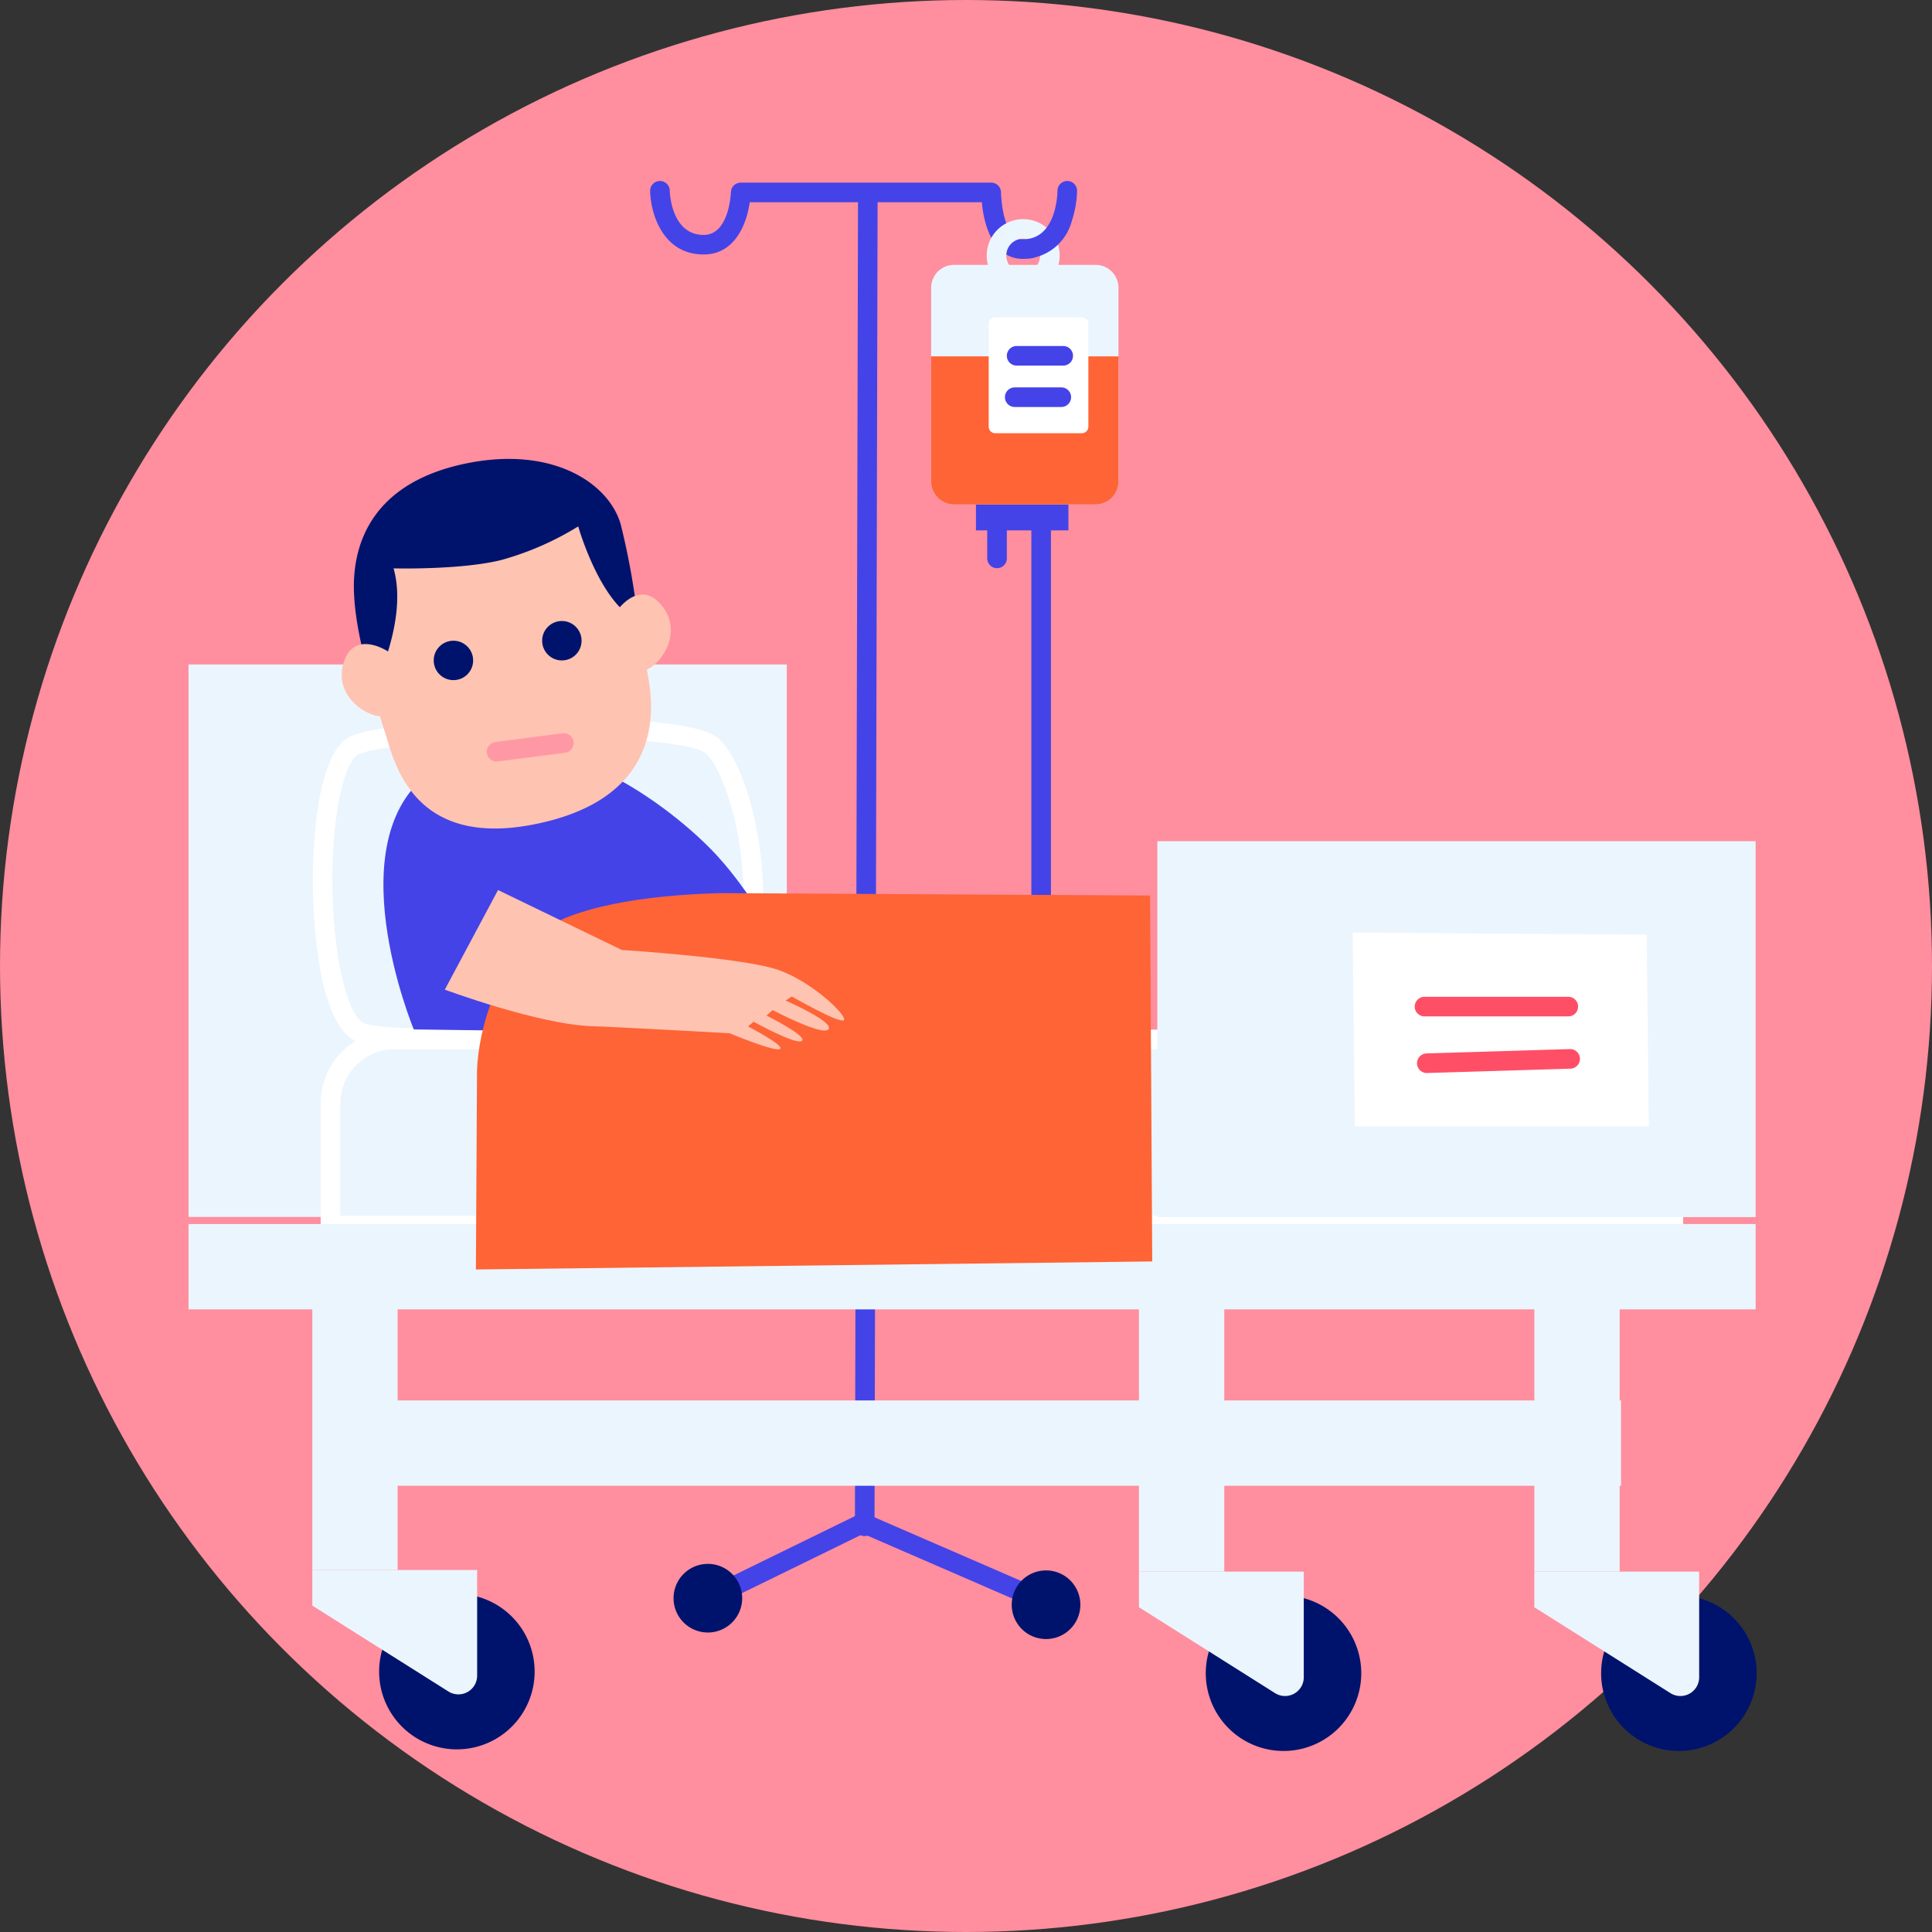 <svg xmlns="http://www.w3.org/2000/svg" xmlns:xlink="http://www.w3.org/1999/xlink" width="196" height="196" viewBox="0 0 196 196"><rect x="0" y="0" width="196" height="196" fill="#333333" stroke="none"/><defs><clipPath id="a"><rect width="163.751" height="159.278" fill="none"/></clipPath></defs><g transform="translate(-601 -3074)"><circle cx="98" cy="98" r="98" transform="translate(601 3074)" fill="#ff8e9e"/><g transform="translate(617.124 3092.361)"><rect width="9.38" height="4.507" transform="translate(82.886 30.938)" fill="#4443e8"/><g clip-path="url(#a)"><path d="M267.994,145.2A.994.994,0,0,1,267,144.2V101.327a.994.994,0,0,1,1.989,0V144.2a.994.994,0,0,1-.994.994" transform="translate(-178.495 -67.075)" fill="#4443e8"/><path d="M254.494,107.024a.994.994,0,0,1-.994-.994v-3.7a.994.994,0,0,1,1.989,0v3.7a.994.994,0,0,1-.994.994" transform="translate(-169.47 -67.743)" fill="#4443e8"/><path d="M188.14,7.9c-2.906,0-3.944-3.256-4.155-5.746H160.436c-.306,2.234-1.524,5.3-4.671,5.3-4.193,0-5.387-4.215-5.432-6.443A.994.994,0,0,1,151.308,0h.02a.994.994,0,0,1,.994.972c0,.184.151,4.5,3.443,4.5,2.612,0,2.762-4.292,2.763-4.335a1,1,0,0,1,.994-.969h25.413a.994.994,0,0,1,.994.994c0,.046.105,4.751,2.21,4.751a3.73,3.73,0,0,0,.563-.041.995.995,0,1,1,.3,1.966,5.747,5.747,0,0,1-.863.064" transform="translate(-100.501)" fill="#4443e8"/><path d="M213.993,139.593h0a1,1,0,0,1-.992-1l.314-134.438a1,1,0,0,1,.994-.992h0a.994.994,0,0,1,.992,1L214.988,138.6a1,1,0,0,1-.994.992" transform="translate(-142.394 -2.117)" fill="#4443e8"/><path d="M200.977,417.348a.988.988,0,0,1-.4-.083l-17.148-7.441-14.5,7.091a.994.994,0,1,1-.873-1.787l14.917-7.293a.991.991,0,0,1,.832-.019l17.568,7.624a.995.995,0,0,1-.4,1.907" transform="translate(-111.976 -272.579)" fill="#4443e8"/><path d="M164.46,426.716a3.481,3.481,0,1,1-3.481-3.481,3.481,3.481,0,0,1,3.481,3.481" transform="translate(-105.291 -282.941)" fill="#00136c"/><path d="M267.96,428.716a3.481,3.481,0,1,1-3.481-3.481,3.481,3.481,0,0,1,3.481,3.481" transform="translate(-174.483 -284.278)" fill="#00136c"/><path d="M253.012,49.975H238.66a2.326,2.326,0,0,1-2.326-2.327V27.994a2.326,2.326,0,0,1,2.326-2.327h14.352a2.327,2.327,0,0,1,2.327,2.327V47.649a2.327,2.327,0,0,1-2.327,2.327" transform="translate(-157.994 -17.159)" fill="#ebf5fd"/><path d="M236.333,53.667v12.7a2.326,2.326,0,0,0,2.327,2.327h14.351a2.326,2.326,0,0,0,2.327-2.327v-12.7Z" transform="translate(-157.993 -35.877)" fill="#fe6436"/><path d="M263.4,53.464h-8.784a.663.663,0,0,1-.663-.663V42.359a.663.663,0,0,1,.663-.663H263.4a.663.663,0,0,1,.663.663V52.8a.663.663,0,0,1-.663.663" transform="translate(-169.773 -27.875)" fill="#fff"/><path d="M265.218,52.489h-4.724a.994.994,0,1,1,0-1.989h4.724a.994.994,0,1,1,0,1.989" transform="translate(-173.481 -33.76)" fill="#4443e8"/><path d="M264.635,65.156h-4.724a.994.994,0,1,1,0-1.989h4.724a.994.994,0,1,1,0,1.989" transform="translate(-173.091 -42.228)" fill="#4443e8"/><path d="M257.035,19.07a3.7,3.7,0,1,1,3.7-3.7,3.706,3.706,0,0,1-3.7,3.7m0-5.414a1.713,1.713,0,1,0,1.713,1.712,1.714,1.714,0,0,0-1.713-1.712" transform="translate(-169.358 -7.8)" fill="#ebf5fd"/><path d="M264.532,7.847a.994.994,0,0,1-.15-1.977c2.935-.45,2.956-4.828,2.956-4.873a1,1,0,0,1,.991-1h0a.994.994,0,0,1,.994.991,10.361,10.361,0,0,1-.522,3.033,5.157,5.157,0,0,1-4.121,3.812.989.989,0,0,1-.152.012" transform="translate(-176.181)" fill="#4443e8"/><rect width="60.696" height="56.051" transform="translate(3.002 49.047)" fill="#ebf5fd"/><path d="M188.738,281.6H52.5v-12.36a6.518,6.518,0,0,1,6.518-6.518h123.2a6.518,6.518,0,0,1,6.518,6.518Z" transform="translate(-35.097 -175.638)" fill="#ebf5fd"/><path d="M186.733,280.593H50.494a.994.994,0,0,1-.994-.994v-12.36a7.52,7.52,0,0,1,7.512-7.512h123.2a7.52,7.52,0,0,1,7.512,7.512V279.6a.994.994,0,0,1-.994.994M51.489,278.6H185.738V267.239a5.529,5.529,0,0,0-5.523-5.523H57.012a5.529,5.529,0,0,0-5.523,5.523Z" transform="translate(-33.092 -173.633)" fill="#fff"/><path d="M59.169,197.879a29.289,29.289,0,0,1-7.438-.621c-3.654-1.218-4.417-10.2-4.575-14.009-.233-5.61.312-15.509,3.835-17.019,2.684-1.15,11.45-1.743,18.946-1.821,4.682-.046,15.812.046,18.2,1.958,2.02,1.616,3.9,6.9,4.473,12.563.382,3.785.457,10.816-3.336,15.368-.292.35-.836,1-6.313,1.833-3.052.463-7.089.894-11.367,1.215-4.1.308-8.644.531-12.427.531M71.7,166.39q-.85,0-1.745.009c-8.359.086-16.177.8-18.184,1.66-1.546.663-2.973,6.892-2.631,15.108.3,7.332,1.885,11.761,3.217,12.2,2.041.68,9.54.69,18.66.025,10.292-.751,15.964-1.852,16.759-2.406,1.43-1.735,3.668-5.819,2.855-13.859-.558-5.524-2.374-10.12-3.737-11.21-.95-.76-6.086-1.531-15.194-1.531" transform="translate(-31.493 -109.906)" fill="#fff"/><path d="M96.312,202.3l-24.53-.331S63.5,182.084,74.1,175.455s24.178,4.188,28.507,8.95c6.63,7.293,9.944,17.9,9.944,17.9Z" transform="translate(-45.928 -115.896)" fill="#4443e8"/><path d="M62.638,110.195a51.783,51.783,0,0,0,2.236,9.422c.988,3.455,3.291,11.234,14.954,8.946s12.378-9.727,11.737-14.182a80.175,80.175,0,0,0-2.589-11.217c-1.062-3.829-6.088-10.452-15.69-7.947-7.791,2.032-11.422,9.85-10.649,14.978" transform="translate(-41.807 -63.286)" fill="#ffc3b1"/><path d="M61.647,108.327s3.544-6.868,2.04-12.163c0,0,6.855.182,10.96-.857a29.988,29.988,0,0,0,7.771-3.4s2.257,7.943,6.061,9.526a75.46,75.46,0,0,0-1.746-9.721c-1.15-4.083-6.729-7.95-15.477-6.233-8.36,1.64-11.314,6.573-11.579,11.75-.242,4.714,1.969,11.1,1.969,11.1" transform="translate(-39.883 -56.865)" fill="#00136c"/><path d="M60.61,142.457s-3.467-2.286-4.491,1.221c-1,3.413,2.515,5.59,4.229,5.383a2.223,2.223,0,0,0,1.887-1.969s.274-3.319-1.625-4.635" transform="translate(-37.4 -94.746)" fill="#ffc3b1"/><path d="M139.018,128.313s2.29-3.464,4.61-.641c2.257,2.747-.116,6.129-1.775,6.611a2.223,2.223,0,0,1-2.509-1.069s-1.556-2.945-.326-4.9" transform="translate(-92.62 -84.611)" fill="#ffc3b1"/><path d="M101.322,171.882a.995.995,0,0,1-.126-1.981l6.85-.884a.995.995,0,0,1,.255,1.973l-6.85.884a1.057,1.057,0,0,1-.129.008" transform="translate(-67.072 -112.986)" fill="#ff98a5"/><rect width="60.696" height="38.139" transform="translate(101.287 66.975)" fill="#ebf5fd"/><rect width="158.981" height="8.657" transform="translate(3.003 105.818)" fill="#ebf5fd"/><rect width="130.796" height="8.657" transform="translate(17.53 123.713)" fill="#ebf5fd"/><path d="M83.167,440.3a7.888,7.888,0,1,1-7.888-7.888,7.887,7.887,0,0,1,7.888,7.888" transform="translate(-45.053 -289.078)" fill="#00136c"/><path d="M61.763,437.72h0a1.9,1.9,0,0,1-1.014-.293l-13.809-8.711V425.1H63.663v10.72a1.9,1.9,0,0,1-1.9,1.9" transform="translate(-31.381 -284.188)" fill="#ebf5fd"/><rect width="8.657" height="29.778" transform="translate(15.56 111.133)" fill="#ebf5fd"/><path d="M457.164,440.8a7.888,7.888,0,1,1-7.888-7.888,7.887,7.887,0,0,1,7.888,7.888" transform="translate(-295.078 -289.412)" fill="#00136c"/><path d="M435.759,438.22h0a1.9,1.9,0,0,1-1.014-.293l-13.809-8.711V425.6H437.66v10.72a1.9,1.9,0,0,1-1.9,1.9" transform="translate(-281.405 -284.522)" fill="#ebf5fd"/><rect width="8.657" height="29.778" transform="translate(139.532 111.299)" fill="#ebf5fd"/><path d="M336.157,440.8a7.887,7.887,0,1,1-7.888-7.888,7.887,7.887,0,0,1,7.888,7.888" transform="translate(-214.182 -289.412)" fill="#00136c"/><path d="M314.752,438.22h0a1.9,1.9,0,0,1-1.014-.293l-13.809-8.711V425.6h16.723v10.72a1.9,1.9,0,0,1-1.9,1.9" transform="translate(-200.509 -284.522)" fill="#ebf5fd"/><rect width="8.657" height="29.778" transform="translate(99.421 111.299)" fill="#ebf5fd"/><path d="M165.614,255.308,97,256.121l.11-19.434c-.094-3.721,1.547-11.052,6.409-14.8,3.224-2.487,10.386-3.75,18.342-3.947l43.535.245Z" transform="translate(-64.844 -145.696)" fill="#fe6436"/><path d="M92.894,217.005l12.557,6.079s12.257.771,15.856,2.017,7.2,4.844,6.644,5.121-5.26-2.422-5.26-2.422l-.623.415s4.913,2.145,4.36,2.906-5.675-1.937-5.675-1.937l-.623.554s4.152,2.076,3.6,2.561-4.914-1.938-4.914-1.938l-.554.484s3.737,1.938,3.252,2.284-5.121-1.592-5.121-1.592-11.185-.634-13.926-.718c-5.442-.166-14.972-3.71-14.972-3.71Z" transform="translate(-58.493 -145.072)" fill="#ffc3b1"/><path d="M365.333,230.009l.221,19.668h29.833l-.221-19.447Z" transform="translate(-244.233 -153.766)" fill="#fff"/><path d="M399.913,251.665H385.327a.994.994,0,1,1,0-1.989h14.585a.994.994,0,0,1,0,1.989" transform="translate(-256.934 -166.913)" fill="#ff4f67"/><path d="M385.994,268.107a.995.995,0,0,1-.029-1.989l14.585-.442a.995.995,0,0,1,.06,1.988l-14.585.442h-.031" transform="translate(-257.38 -177.61)" fill="#ff4f67"/></g></g><circle cx="2" cy="2" r="2" transform="translate(656 3137)" fill="#00136c"/><circle cx="2" cy="2" r="2" transform="translate(645 3139)" fill="#00136c"/></g></svg>
